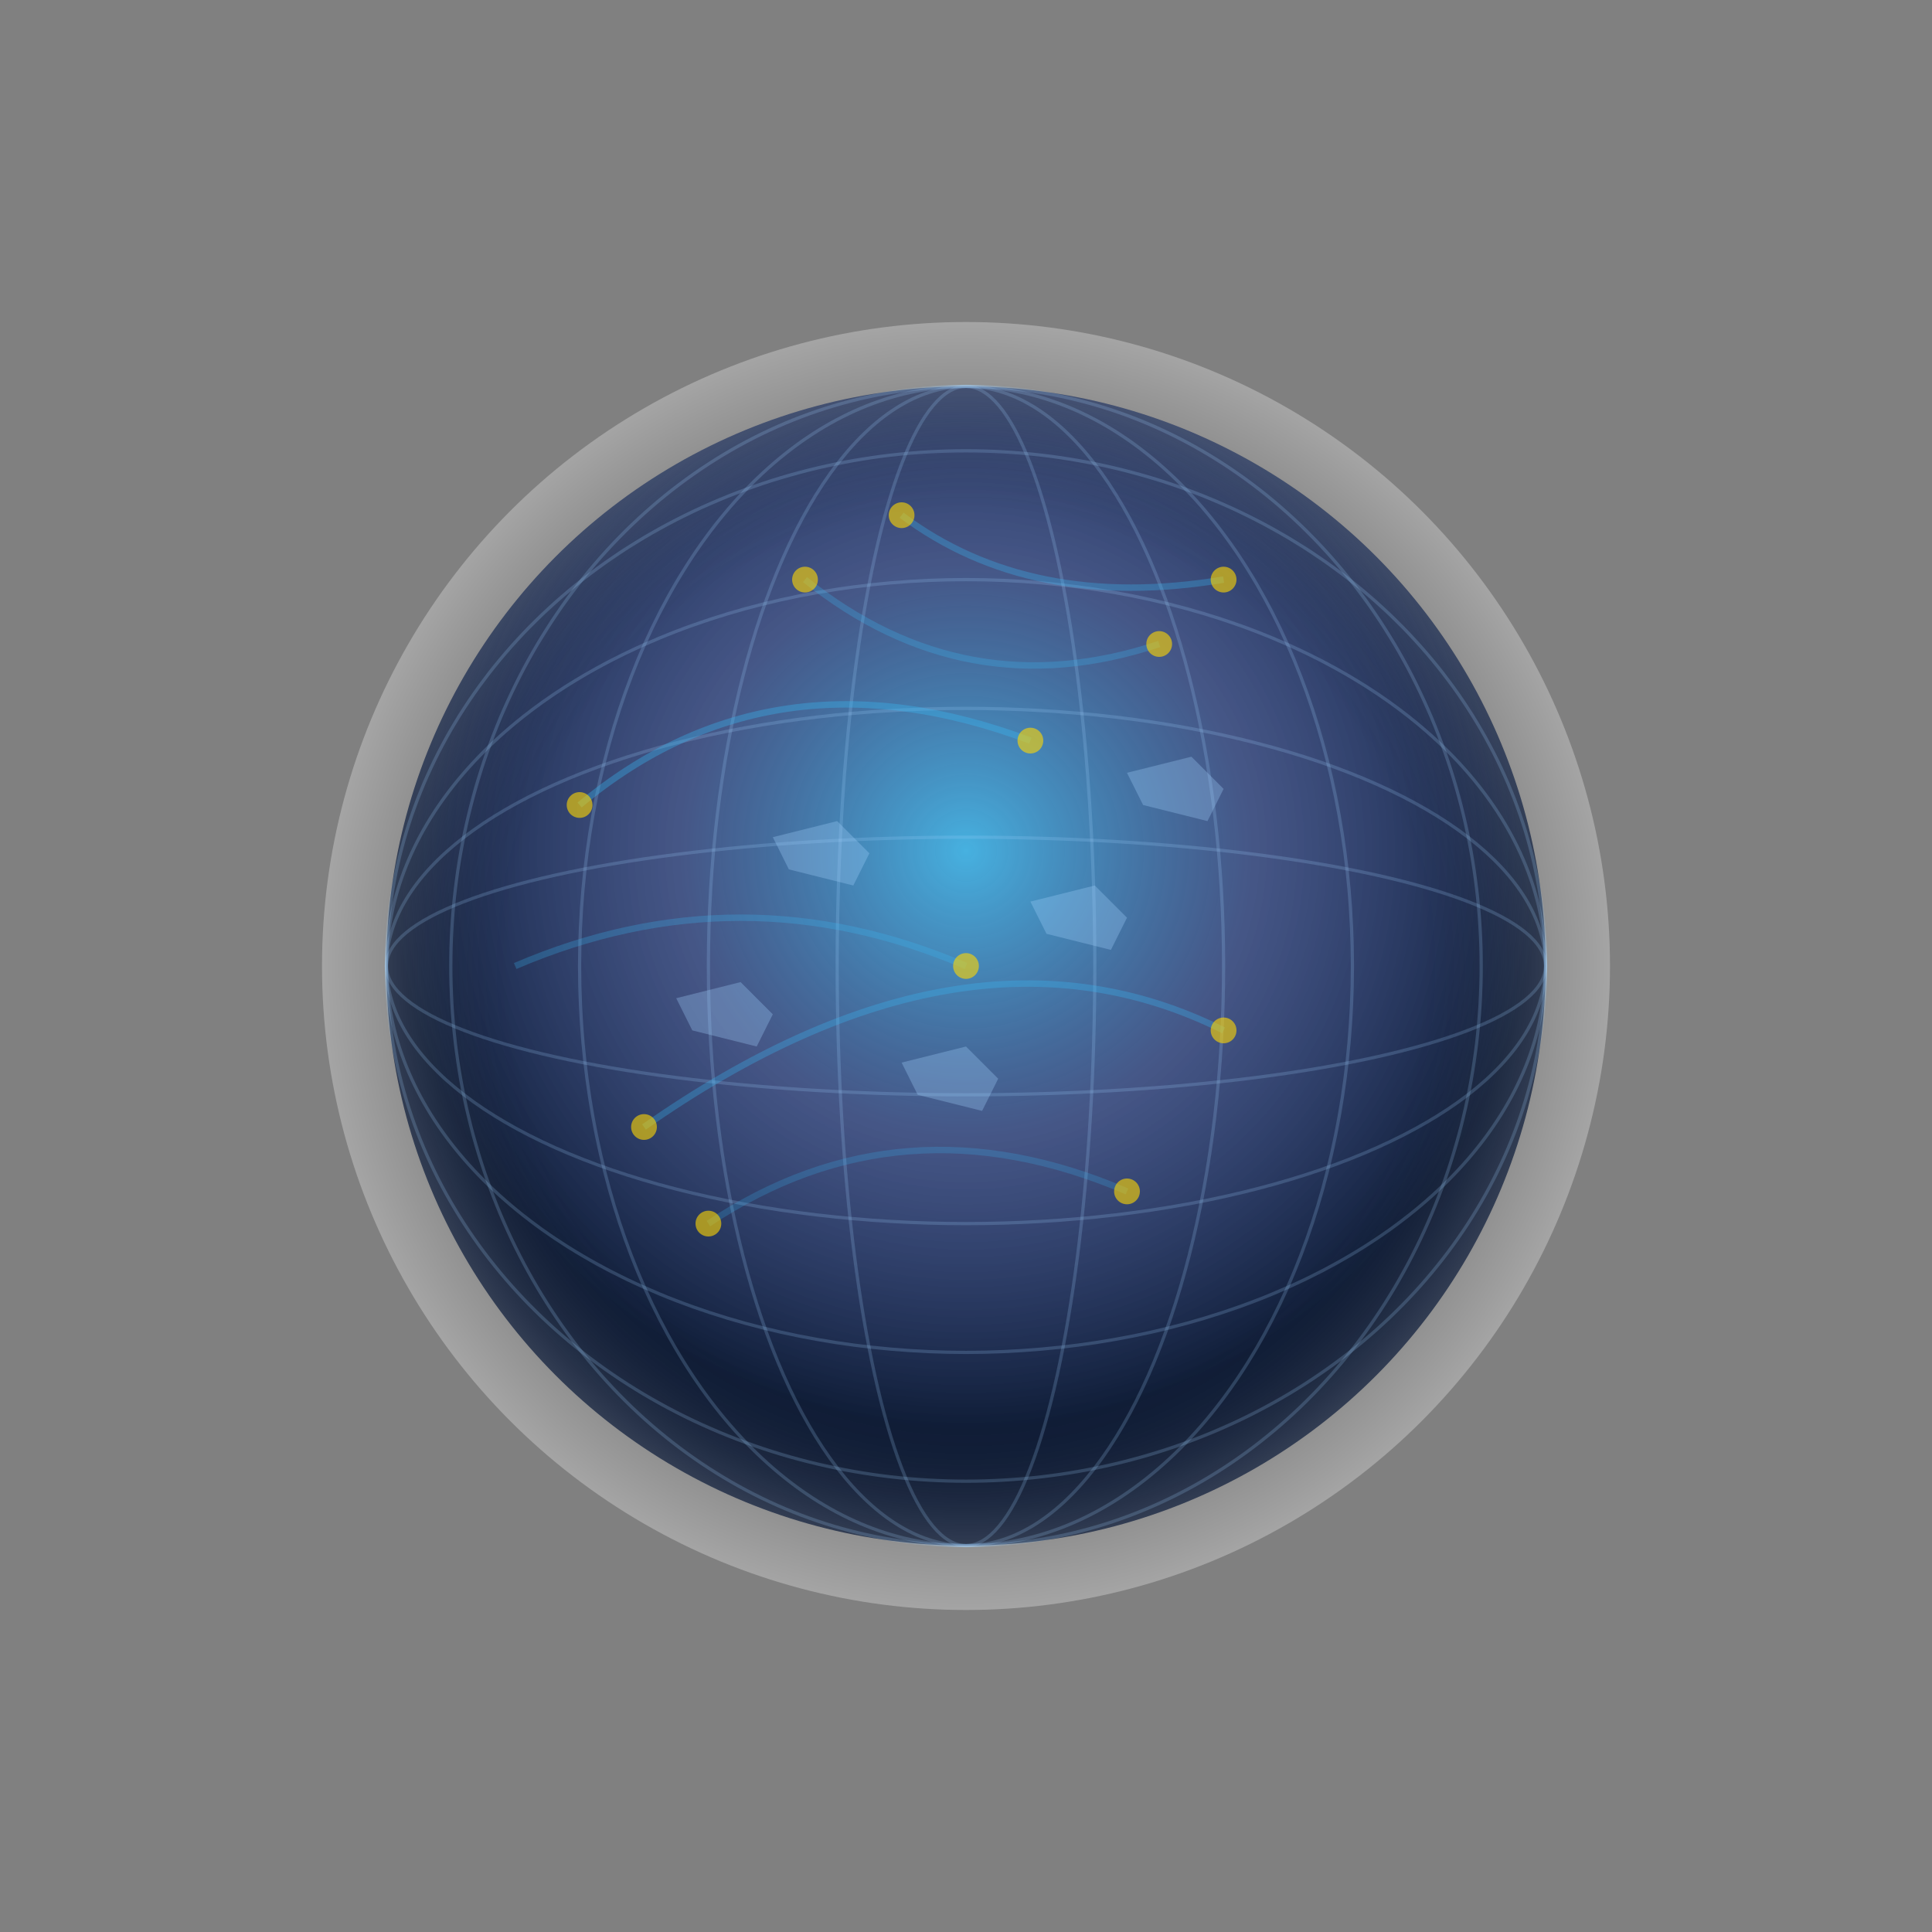 <svg width="600" height="600" viewBox="0 0 600 600" fill="none" xmlns="http://www.w3.org/2000/svg">
  <rect x="0" y="0" width="600" height="600" fill="#808080" stroke="none"/>
  <defs>
    <radialGradient id="globeGradient" cx="50%" cy="40%">
      <stop offset="0%" stop-color="#38BDF8" stop-opacity="0.8"/>
      <stop offset="50%" stop-color="#1e3a8a" stop-opacity="0.6"/>
      <stop offset="100%" stop-color="#03122f" stop-opacity="0.9"/>
    </radialGradient>
    <radialGradient id="atmosphereGradient" cx="50%" cy="50%">
      <stop offset="70%" stop-color="transparent"/>
      <stop offset="90%" stop-color="#ffffff" stop-opacity="0.15"/>
      <stop offset="100%" stop-color="#ffffff" stop-opacity="0.3"/>
    </radialGradient>
  </defs>
  
  <!-- Main globe sphere -->
  <circle cx="300" cy="300" r="180" fill="url(#globeGradient)"/>
  
  <!-- Atmosphere glow -->
  <circle cx="300" cy="300" r="200" fill="url(#atmosphereGradient)"/>
  
  <!-- Latitude lines -->
  <ellipse cx="300" cy="300" rx="180" ry="40" fill="none" stroke="rgba(164,210,255,0.2)" stroke-width="1"/>
  <ellipse cx="300" cy="300" rx="180" ry="80" fill="none" stroke="rgba(164,210,255,0.2)" stroke-width="1"/>
  <ellipse cx="300" cy="300" rx="180" ry="120" fill="none" stroke="rgba(164,210,255,0.2)" stroke-width="1"/>
  <ellipse cx="300" cy="300" rx="180" ry="160" fill="none" stroke="rgba(164,210,255,0.2)" stroke-width="1"/>
  
  <!-- Longitude lines -->
  <ellipse cx="300" cy="300" rx="40" ry="180" fill="none" stroke="rgba(164,210,255,0.2)" stroke-width="1"/>
  <ellipse cx="300" cy="300" rx="80" ry="180" fill="none" stroke="rgba(164,210,255,0.2)" stroke-width="1"/>
  <ellipse cx="300" cy="300" rx="120" ry="180" fill="none" stroke="rgba(164,210,255,0.2)" stroke-width="1"/>
  <ellipse cx="300" cy="300" rx="160" ry="180" fill="none" stroke="rgba(164,210,255,0.2)" stroke-width="1"/>
  
  <!-- Connection arcs (simplified) -->
  <path d="M 180 250 Q 240 200 320 230" fill="none" stroke="rgba(56,189,248,0.42)" stroke-width="2" opacity="0.8"/>
  <path d="M 200 350 Q 300 280 380 320" fill="none" stroke="rgba(56,189,248,0.42)" stroke-width="2" opacity="0.7"/>
  <path d="M 250 180 Q 300 220 360 200" fill="none" stroke="rgba(56,189,248,0.42)" stroke-width="2" opacity="0.6"/>
  <path d="M 220 380 Q 280 340 350 370" fill="none" stroke="rgba(56,189,248,0.42)" stroke-width="2" opacity="0.5"/>
  <path d="M 280 160 Q 320 190 380 180" fill="none" stroke="rgba(56,189,248,0.42)" stroke-width="2" opacity="0.7"/>
  <path d="M 160 300 Q 230 270 300 300" fill="none" stroke="rgba(56,189,248,0.42)" stroke-width="2" opacity="0.6"/>
  
  <!-- Connection hotspots -->
  <circle cx="180" cy="250" r="4" fill="rgba(255,215,0,0.6)"/>
  <circle cx="200" cy="350" r="4" fill="rgba(255,215,0,0.6)"/>
  <circle cx="250" cy="180" r="4" fill="rgba(255,215,0,0.6)"/>
  <circle cx="220" cy="380" r="4" fill="rgba(255,215,0,0.6)"/>
  <circle cx="280" cy="160" r="4" fill="rgba(255,215,0,0.6)"/>
  <circle cx="320" cy="230" r="4" fill="rgba(255,215,0,0.6)"/>
  <circle cx="380" cy="320" r="4" fill="rgba(255,215,0,0.6)"/>
  <circle cx="360" cy="200" r="4" fill="rgba(255,215,0,0.6)"/>
  <circle cx="350" cy="370" r="4" fill="rgba(255,215,0,0.6)"/>
  <circle cx="380" cy="180" r="4" fill="rgba(255,215,0,0.6)"/>
  <circle cx="300" cy="300" r="4" fill="rgba(255,215,0,0.6)"/>
  
  <!-- Continent shapes (simplified) -->
  <path d="M 240 260 L 260 255 L 270 265 L 265 275 L 245 270 Z" fill="rgba(164,210,255,0.3)"/>
  <path d="M 320 280 L 340 275 L 350 285 L 345 295 L 325 290 Z" fill="rgba(164,210,255,0.3)"/>
  <path d="M 280 330 L 300 325 L 310 335 L 305 345 L 285 340 Z" fill="rgba(164,210,255,0.3)"/>
  <path d="M 210 310 L 230 305 L 240 315 L 235 325 L 215 320 Z" fill="rgba(164,210,255,0.3)"/>
  <path d="M 350 240 L 370 235 L 380 245 L 375 255 L 355 250 Z" fill="rgba(164,210,255,0.3)"/>
</svg>
